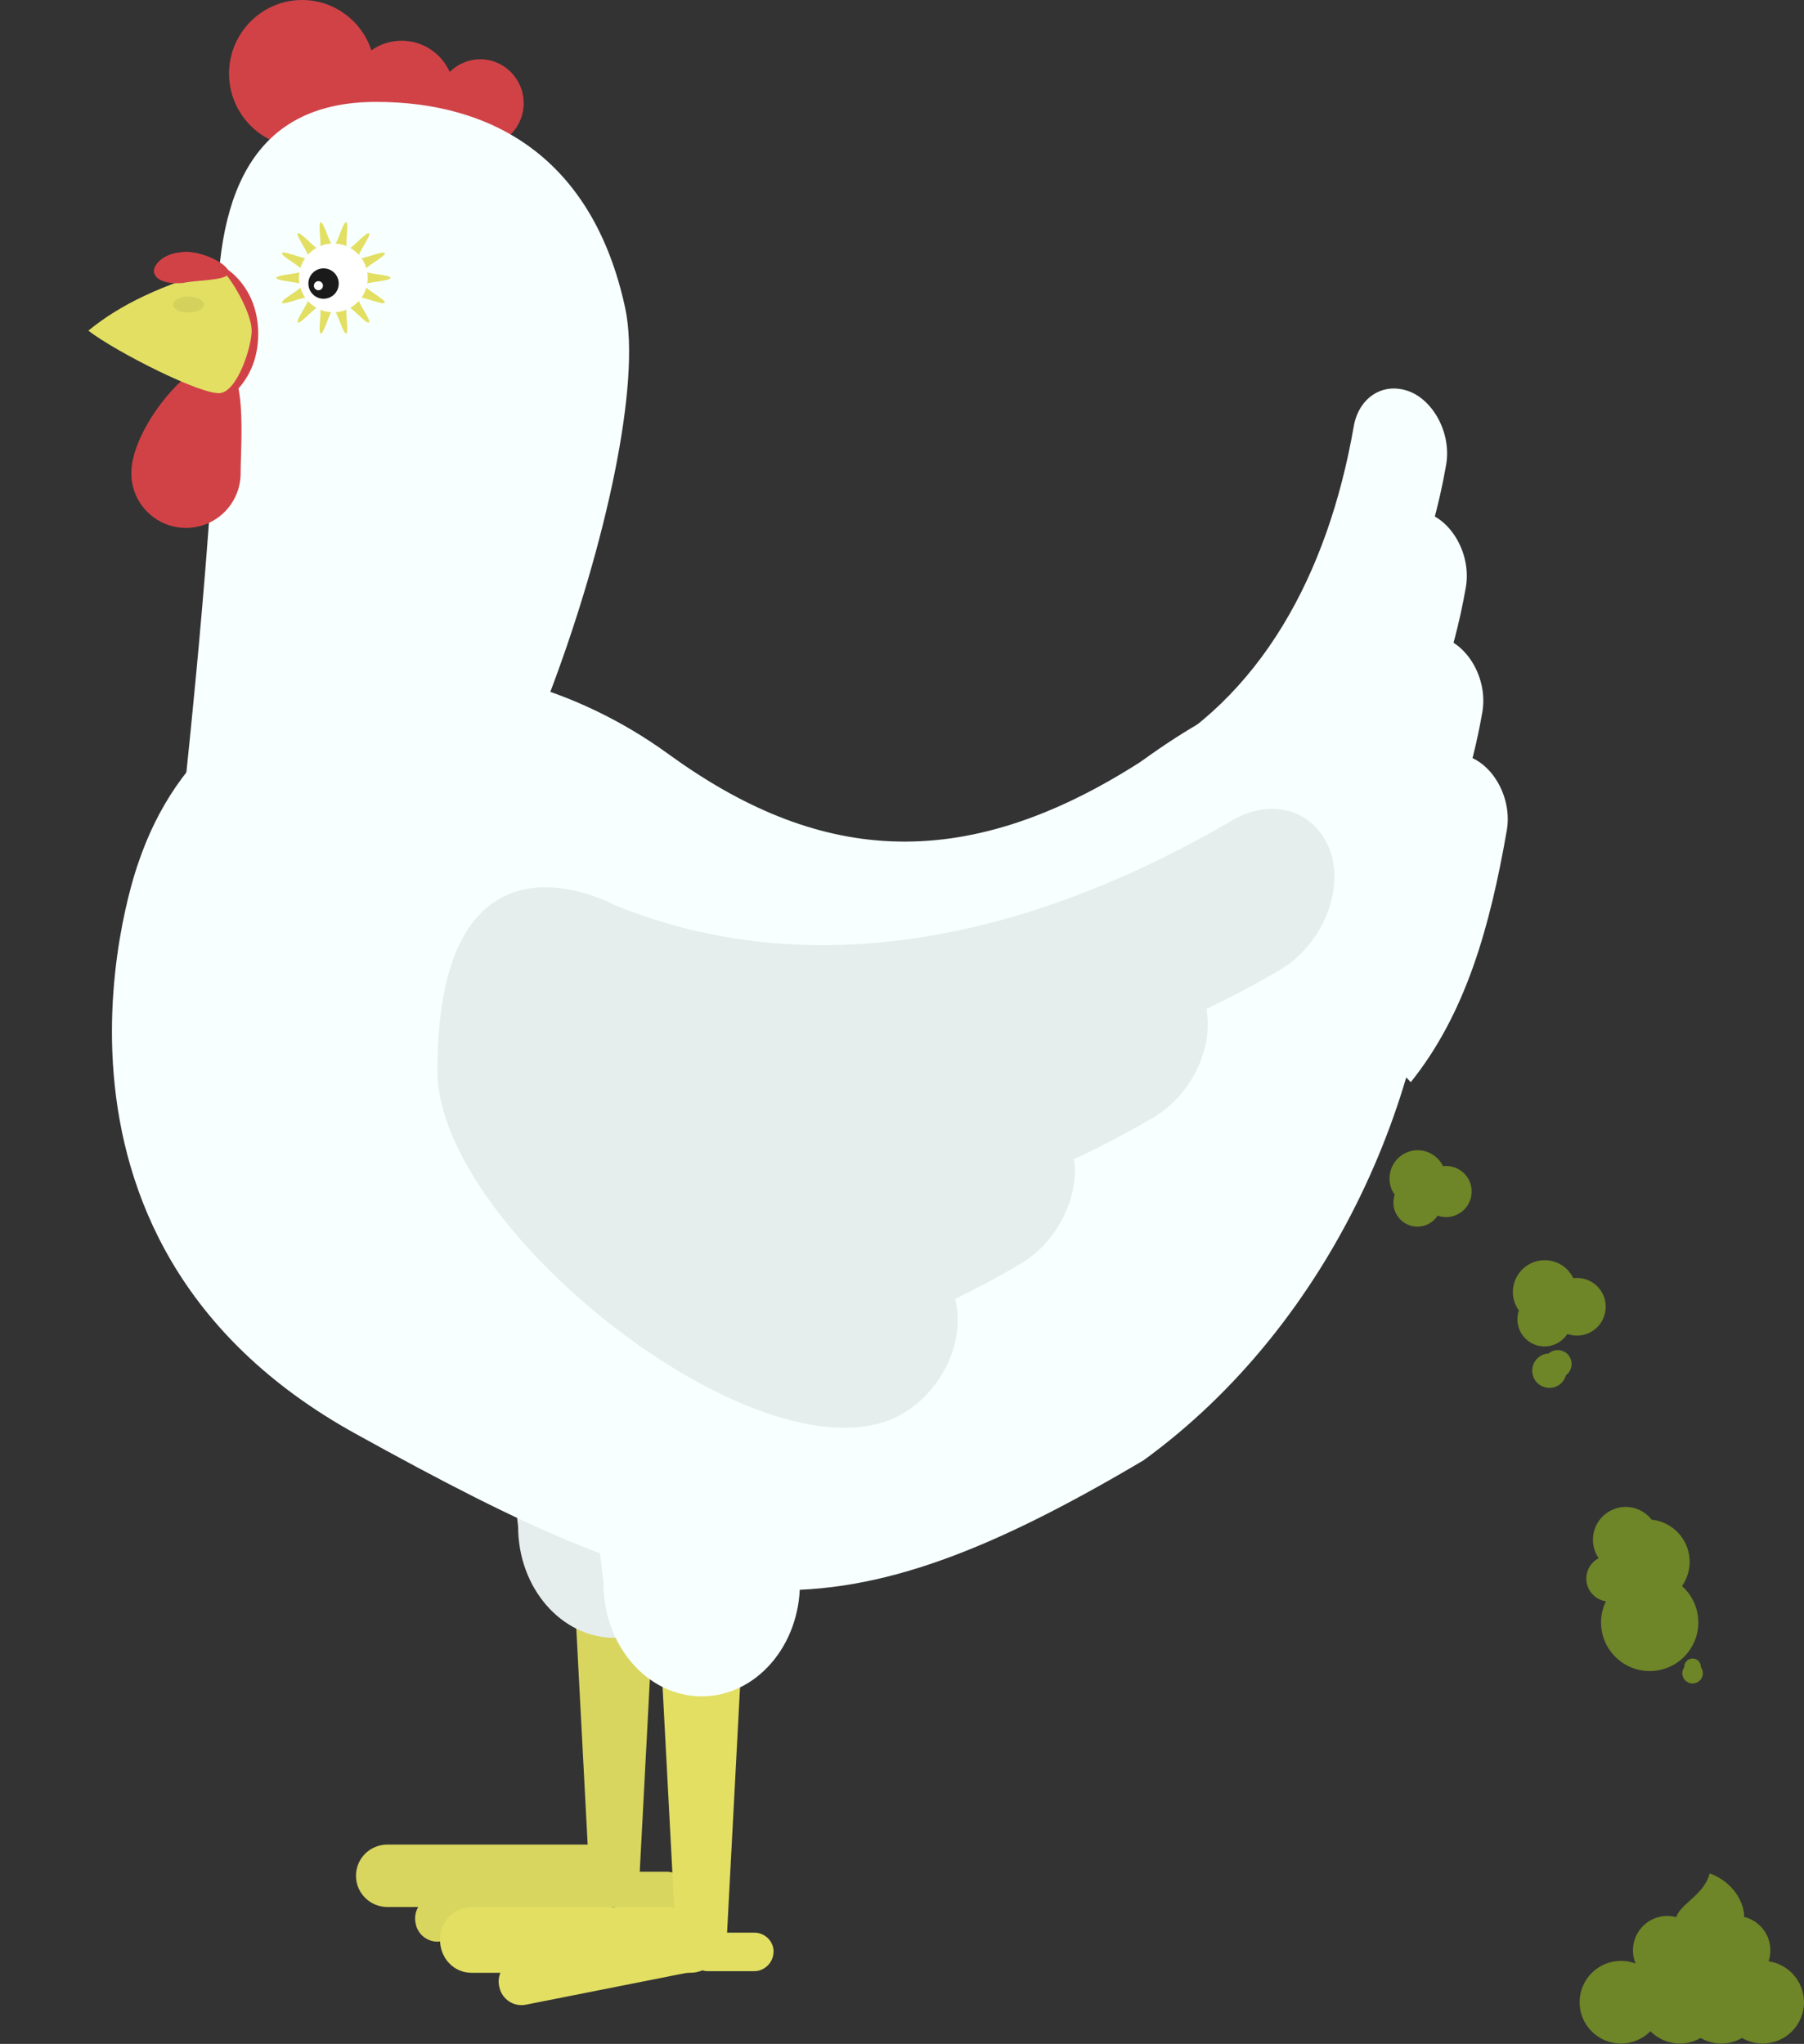 <?xml version="1.0" encoding="UTF-8"?><svg xmlns="http://www.w3.org/2000/svg" xmlns:xlink="http://www.w3.org/1999/xlink" height="238.3" preserveAspectRatio="xMidYMid meet" version="1.0" viewBox="-10.3 0.0 210.3 238.3" width="210.3" zoomAndPan="magnify"><rect x="-10.3" y="0.0" width="210.3" height="238.3" fill="#333333" stroke="none"/><g><g><g id="change1_1"><path d="M152.29,139.3c-0.05,0.13-0.08,0.27-0.11,0.41c-0.28,1.52,0.73,2.98,2.25,3.26 c1.15,0.21,2.27-0.31,2.86-1.24c0.14,0.05,0.29,0.09,0.45,0.12c1.62,0.3,3.17-0.77,3.47-2.39c0.3-1.62-0.77-3.17-2.39-3.47 c-0.31-0.06-0.61-0.06-0.9-0.03c-0.44-0.91-1.29-1.6-2.36-1.8c-1.78-0.33-3.5,0.85-3.82,2.64 C151.56,137.71,151.78,138.6,152.29,139.3z" fill="#6E8528"/></g><g id="change1_2"><path d="M166.76,152.79c-0.05,0.15-0.09,0.3-0.12,0.46c-0.31,1.72,0.82,3.36,2.54,3.68 c1.3,0.24,2.56-0.36,3.23-1.4c0.16,0.06,0.33,0.1,0.51,0.13c1.83,0.34,3.58-0.87,3.91-2.7c0.34-1.83-0.87-3.58-2.7-3.91 c-0.34-0.06-0.69-0.07-1.02-0.03c-0.5-1.03-1.46-1.81-2.67-2.03c-2.01-0.37-3.95,0.96-4.32,2.98 C165.93,150.99,166.19,152,166.76,152.79z" fill="#6E8528"/></g><g fill="#6E8528" id="change1_6"><path d="M185.04,224c0-1.89,3.24-2.79,3.96-5.58c3.14,1.12,4.33,4.11,3.96,5.58C190.36,224,185.04,224,185.04,224 z"/><path d="M192.07,223.38c-0.73,0-1.41,0.2-2,0.54c-0.59-0.34-1.27-0.54-2-0.54c-0.73,0-1.41,0.2-2,0.54 c-0.59-0.34-1.27-0.54-2-0.54c-2.21,0-4.01,1.79-4.01,4.01c0,2.21,1.79,4.01,4.01,4.01c0.73,0,1.41-0.2,2-0.54 c0.59,0.34,1.27,0.54,2,0.54c0.73,0,1.41-0.2,2-0.54c0.59,0.34,1.27,0.54,2,0.54c2.21,0,4.01-1.79,4.01-4.01 C196.08,225.18,194.29,223.38,192.07,223.38z"/><path d="M195.18,228.62c-0.88,0-1.7,0.24-2.41,0.65c-0.71-0.41-1.53-0.65-2.41-0.65c-0.88,0-1.7,0.24-2.41,0.65 c-0.71-0.41-1.53-0.65-2.41-0.65c-1.35,0-2.56,0.55-3.44,1.45c-0.87-0.89-2.09-1.45-3.44-1.45c-2.66,0-4.82,2.16-4.82,4.82 c0,2.66,2.16,4.82,4.82,4.82c1.35,0,2.56-0.55,3.44-1.44c0.87,0.89,2.09,1.44,3.44,1.44c0.88,0,1.7-0.24,2.41-0.65 c0.71,0.41,1.53,0.65,2.41,0.65c0.88,0,1.7-0.24,2.41-0.65c0.71,0.41,1.53,0.65,2.41,0.65c2.66,0,4.82-2.16,4.82-4.82 C200,230.78,197.84,228.62,195.18,228.62z"/></g><g id="change1_3"><path d="M174.66,184.5c-0.2-1.17,0.4-2.3,1.4-2.82c-0.3-0.44-0.51-0.95-0.61-1.51c-0.36-2.08,1.04-4.06,3.12-4.42 c1.44-0.25,2.83,0.35,3.67,1.43c2.15,0.22,3.97,1.84,4.36,4.08c0.23,1.33-0.1,2.63-0.82,3.66c0.93,0.83,1.59,1.96,1.82,3.28 c0.53,3.09-1.55,6.02-4.63,6.55c-3.09,0.53-6.02-1.55-6.55-4.63c-0.21-1.21-0.01-2.39,0.48-3.42 C175.79,186.53,174.86,185.67,174.66,184.5z" fill="#6E8528"/></g><g id="change1_4"><path d="M172.25,160.34c0.02-0.01,0.03-0.02,0.05-0.04c0.7-0.56,0.81-1.58,0.26-2.28 c-0.56-0.7-1.58-0.81-2.28-0.26c-0.02,0.01-0.03,0.03-0.05,0.04c-0.41,0.02-0.81,0.16-1.16,0.44c-0.86,0.69-1.01,1.95-0.32,2.82 c0.69,0.86,1.95,1.01,2.82,0.32C171.91,161.1,172.14,160.74,172.25,160.34z" fill="#6E8528"/></g><g id="change1_5"><path d="M187.98,194.38c0-0.01,0-0.02,0-0.04c0-0.54-0.43-0.97-0.97-0.97c-0.54,0-0.97,0.43-0.97,0.97 c0,0.01,0,0.02,0,0.04c-0.14,0.2-0.23,0.44-0.23,0.7c0,0.66,0.54,1.2,1.2,1.2c0.66,0,1.2-0.54,1.2-1.2 C188.21,194.82,188.12,194.57,187.98,194.38z" fill="#6E8528"/></g><g><g><g id="change2_1"><path d="M64.16 220.47L58.49 220.47 56.28 178.43 66.37 178.43z" fill="#D9D65F"/></g><g id="change3_1"><path d="M72.64,177.99c0,7.16-5.05,12.97-11.27,12.97l0,0c-6.22,0-11.27-5.81-11.27-12.97l-1.1-9.63 c0-6.43,5.54-11.65,12.37-11.65l0,0c6.83,0,12.37,5.22,12.37,11.65L72.64,177.99z" fill="#E6EDED"/></g><g id="change2_2"><path d="M63.55,218.7c0,2.03-1.64,3.64-3.67,3.64H34.87c-2.03,0-3.67-1.62-3.67-3.64l0,0 c0-2.03,1.64-3.64,3.67-3.64h25.01C61.9,215.06,63.55,216.67,63.55,218.7L63.55,218.7z" fill="#D9D65F"/></g><g id="change2_3"><path d="M62.7,219.44c0.28,1.4-0.63,2.76-2.03,3.04l-19.47,3.85c-1.4,0.28-2.76-0.63-3.04-2.03l-0.02-0.13 c-0.28-1.4,0.63-2.76,2.03-3.04l19.47-3.85c1.4-0.28,2.76,0.63,3.04,2.03L62.7,219.44z" fill="#D9D65F"/></g><g id="change2_4"><path d="M69.59,220.4c0,1.18-0.95,2.13-2.13,2.13h-5.27c-1.18,0-2.13-0.95-2.13-2.13v-0.04 c0-1.18,0.95-2.13,2.13-2.13h5.27c1.18,0,2.13,0.95,2.13,2.13V220.4z" fill="#D9D65F"/></g></g><g><g id="change4_1"><path d="M160.78,88.17c-3.01-0.95-5.63,0.98-6.19,4.13c-1.6,9.2-5.13,17.31-10.06,23.91l9.63,9.96 c6.39-7.97,9.22-18.02,11.19-29.33C166.01,93.1,163.78,89.12,160.78,88.17z" fill="#F7FFFF"/></g><g id="change4_3"><path d="M157.93,74.37c-3.01-0.95-5.63,0.98-6.19,4.13c-2.03,11.69-7.13,21.59-14.43,28.99l7.96,9.62 c8.7-8.59,14.83-20.26,17.23-34.07C163.16,79.3,160.93,75.32,157.93,74.37z" fill="#F7FFFF"/></g><g id="change4_4"><path d="M153.71,45.54c-3.01-0.95-5.63,0.98-6.19,4.13c-3.02,17.37-10.92,31.84-24.81,39.11l6.23,8.58 c15.24-8.53,25.95-23.68,29.34-43.16C158.94,50.47,156.71,46.49,153.71,45.54z" fill="#F7FFFF"/></g><g id="change4_6"><path d="M156,59.8c-3.01-0.95-5.63,0.98-6.19,4.13c-2.54,14.61-9.82,26.39-20.33,34.09l7.95,9.6 c11.92-8.87,20.24-22.42,23.15-39.15C161.23,64.73,159,60.75,156,59.8z" fill="#F7FFFF"/></g></g><g id="change4_7"><path d="M157.12,102.21c0.03,24.42-12.2,52.13-34.1,68.04c-37.54,22.27-52.09,18.93-91.82-3.06 c-41.52-22.89-25.35-66.66-25.35-66.66c8.96-26.4,39.89-28.51,61.79-12.6c16.98,12.33,33.87,14.48,55.07,0.86 C144.61,72.88,157.15,77.47,157.12,102.21L157.12,102.21z" fill="#F7FFFF"/></g><g><g id="change5_1"><path d="M45.7,6.91c-1.4,0-2.66,0.57-3.58,1.48c-0.95-2.15-3.1-3.64-5.6-3.64c-1.31,0-2.53,0.41-3.53,1.12 C31.88,2.46,28.68,0,24.91,0c-4.7,0-8.51,3.88-8.51,8.58c0,4.7,3.81,8.58,8.51,8.58c2.55,0,18.97,0,20.79,0 c2.79,0,5.05-2.34,5.05-5.13S48.49,6.91,45.7,6.91z" fill="#D14247"/></g><g id="change4_2"><path d="M33.55,111.01L33.55,111.01c-12.28,0-22.24-6.54-22.24-19.87c0,0,4.01-36.87,3.74-53.34 c-0.27-16.47,5-25.92,18.5-25.92l0,0c13.5,0,25.25,6.48,29.03,24.03C66.36,53.47,45.83,111.01,33.55,111.01z" fill="#F7FFFF"/></g><g id="change6_1"><path d="M35.21,32.4c0,0.4-2.94,0.46-3.02,0.83c-0.09,0.38,2.53,1.71,2.36,2.06c-0.17,0.35-2.84-0.87-3.08-0.57 c-0.24,0.3,1.54,2.64,1.24,2.88c-0.3,0.24-2.18-2.01-2.53-1.85c-0.35,0.17,0.25,3.04-0.13,3.13c-0.37,0.08-1.08-2.76-1.48-2.76 c-0.4,0-1.11,2.85-1.48,2.76c-0.38-0.09,0.21-2.96-0.14-3.13c-0.35-0.17-2.23,2.09-2.53,1.85c-0.3-0.24,1.48-2.58,1.24-2.88 c-0.24-0.3-2.91,0.92-3.08,0.57c-0.17-0.35,2.45-1.67,2.36-2.06c-0.08-0.37-3.02-0.43-3.02-0.83c0-0.4,2.94-0.46,3.02-0.83 c0.09-0.38-2.53-1.71-2.36-2.06c0.17-0.35,2.84,0.87,3.08,0.57c0.24-0.3-1.54-2.64-1.24-2.88c0.3-0.24,2.18,2.01,2.53,1.85 c0.35-0.17-0.25-3.04,0.14-3.13c0.37-0.08,1.08,2.76,1.48,2.76c0.4,0,1.11-2.85,1.48-2.76c0.38,0.09-0.21,2.96,0.14,3.13 c0.35,0.17,2.23-2.09,2.53-1.85c0.3,0.24-1.48,2.58-1.24,2.88c0.24,0.3,2.91-0.92,3.08-0.57c0.17,0.35-2.45,1.67-2.36,2.06 C32.27,31.95,35.21,32.01,35.21,32.4z" fill="#E2DF63"/></g><g id="change7_1"><path d="M32.57,32.4c0,2.22-1.8,4.01-4.01,4.01c-2.22,0-4.01-1.8-4.01-4.01c0-2.22,1.8-4.01,4.01-4.01 C30.77,28.39,32.57,30.19,32.57,32.4z" fill="#FFF"/></g><g id="change5_2"><path d="M16,31.27c0,0-0.5,0.18-1.34,0.5c1.09,0.91,3.12,3.15,3.12,7.16c0,3.97-1.99,6.2-3.09,7.13 c0.81,0.33,1.31,0.52,1.31,0.52s3.8-2.16,3.8-7.65C19.8,33.43,16,31.27,16,31.27z" fill="#D14247"/></g><g id="change5_3"><path d="M17.75,55.18c0,3.52-2.85,6.37-6.37,6.37s-6.37-2.85-6.37-6.37c0-5.14,6.6-13.12,10.11-13.12 C18.65,42.06,17.75,51.67,17.75,55.18z" fill="#D14247"/></g><g id="change6_2"><path d="M15.43,45.82C13.38,46.19,3.16,41,0,38.55c3.75-3.08,8.59-5.34,15.43-7.28 c1.81,1.94,3.61,5.54,3.61,7.28C19.05,40.28,17.48,45.46,15.43,45.82z" fill="#E2DF63"/></g><g id="change8_1"><path d="M29.19,33.06c0,0.98-0.79,1.77-1.77,1.77c-0.98,0-1.77-0.79-1.77-1.77c0-0.98,0.79-1.77,1.77-1.77 C28.39,31.29,29.19,32.08,29.19,33.06z" fill="#1A1A1A"/></g><g id="change7_2"><path d="M27.35,33.31c0,0.29-0.24,0.53-0.53,0.53c-0.29,0-0.53-0.24-0.53-0.53c0-0.29,0.24-0.53,0.53-0.53 C27.11,32.78,27.35,33.01,27.35,33.31z" fill="#FFF"/></g><g id="change9_1"><ellipse cx="11.67" cy="35.51" fill="#D4D15D" rx="1.78" ry=".93"/></g><g id="change5_4"><path d="M16.3,31.97c-0.45,0.76-3.8,0.68-5.24,1.02c-1.47,0.13-2.93-0.11-3.34-1.02 c-0.42-0.89,0.87-2.35,2.99-2.55C12.9,28.99,16.83,30.94,16.3,31.97z" fill="#D14247"/></g></g><g><g id="change6_3"><path d="M74.33 227.76L68.58 227.76 66.33 185.16 76.58 185.16z" fill="#E2DF63"/></g><g id="change4_5"><path d="M82.95,184.61c0,7.28-5.13,13.17-11.45,13.17l0,0c-6.32,0-11.45-5.9-11.45-13.17l-1.12-9.78 c0-6.54,5.63-11.83,12.57-11.83l0,0c6.94,0,12.57,5.3,12.57,11.83L82.95,184.61z" fill="#F7FFFF"/></g><g id="change6_4"><path d="M73.89,226.19c0,2.11-1.66,3.82-3.72,3.82H44.66c-2.06,0-3.66-1.71-3.66-3.82v-0.09 c0-2.11,1.61-3.75,3.66-3.75h25.51c2.06,0,3.72,1.64,3.72,3.75V226.19z" fill="#E2DF63"/></g><g id="change6_5"><path d="M72.85,226.72c0.28,1.42-0.64,2.8-2.07,3.09l-19.78,3.92c-1.42,0.28-2.8-0.64-3.09-2.07l-0.03-0.13 c-0.28-1.42,0.64-2.8,2.07-3.09l19.78-3.92c1.42-0.28,2.8,0.64,3.09,2.07L72.85,226.72z" fill="#E2DF63"/></g><g id="change6_6"><path d="M79.87,227.58c0,1.19-1.02,2.24-2.22,2.24H72.2c-1.2,0-2.23-1.04-2.23-2.24v-0.05 c0-1.2,1.04-2.2,2.23-2.2h5.46c1.2,0,2.22,1,2.22,2.2V227.58z" fill="#E2DF63"/></g></g><g id="change3_2"><path d="M144.62,98.83c-1.91-4.57-6.88-5.75-11.22-3.22c-23.87,13.99-49.21,19.19-72.02,9.93 c0,0-20.69-11.47-20.69,19.33c0,18.69,38.71,49.05,54.27,39.93c4.82-2.82,7.33-8.85,6.08-13.35c2.54-1.24,5.07-2.59,7.57-4.06 c4.43-2.59,6.91-7.91,6.3-12.24c3.09-1.44,6.16-3.05,9.2-4.83c4.58-2.68,7.08-8.27,6.23-12.69c2.86-1.36,5.71-2.87,8.53-4.52 C144.02,110.08,146.54,103.38,144.62,98.83z" fill="#E6EDED"/></g></g></g></g></svg>